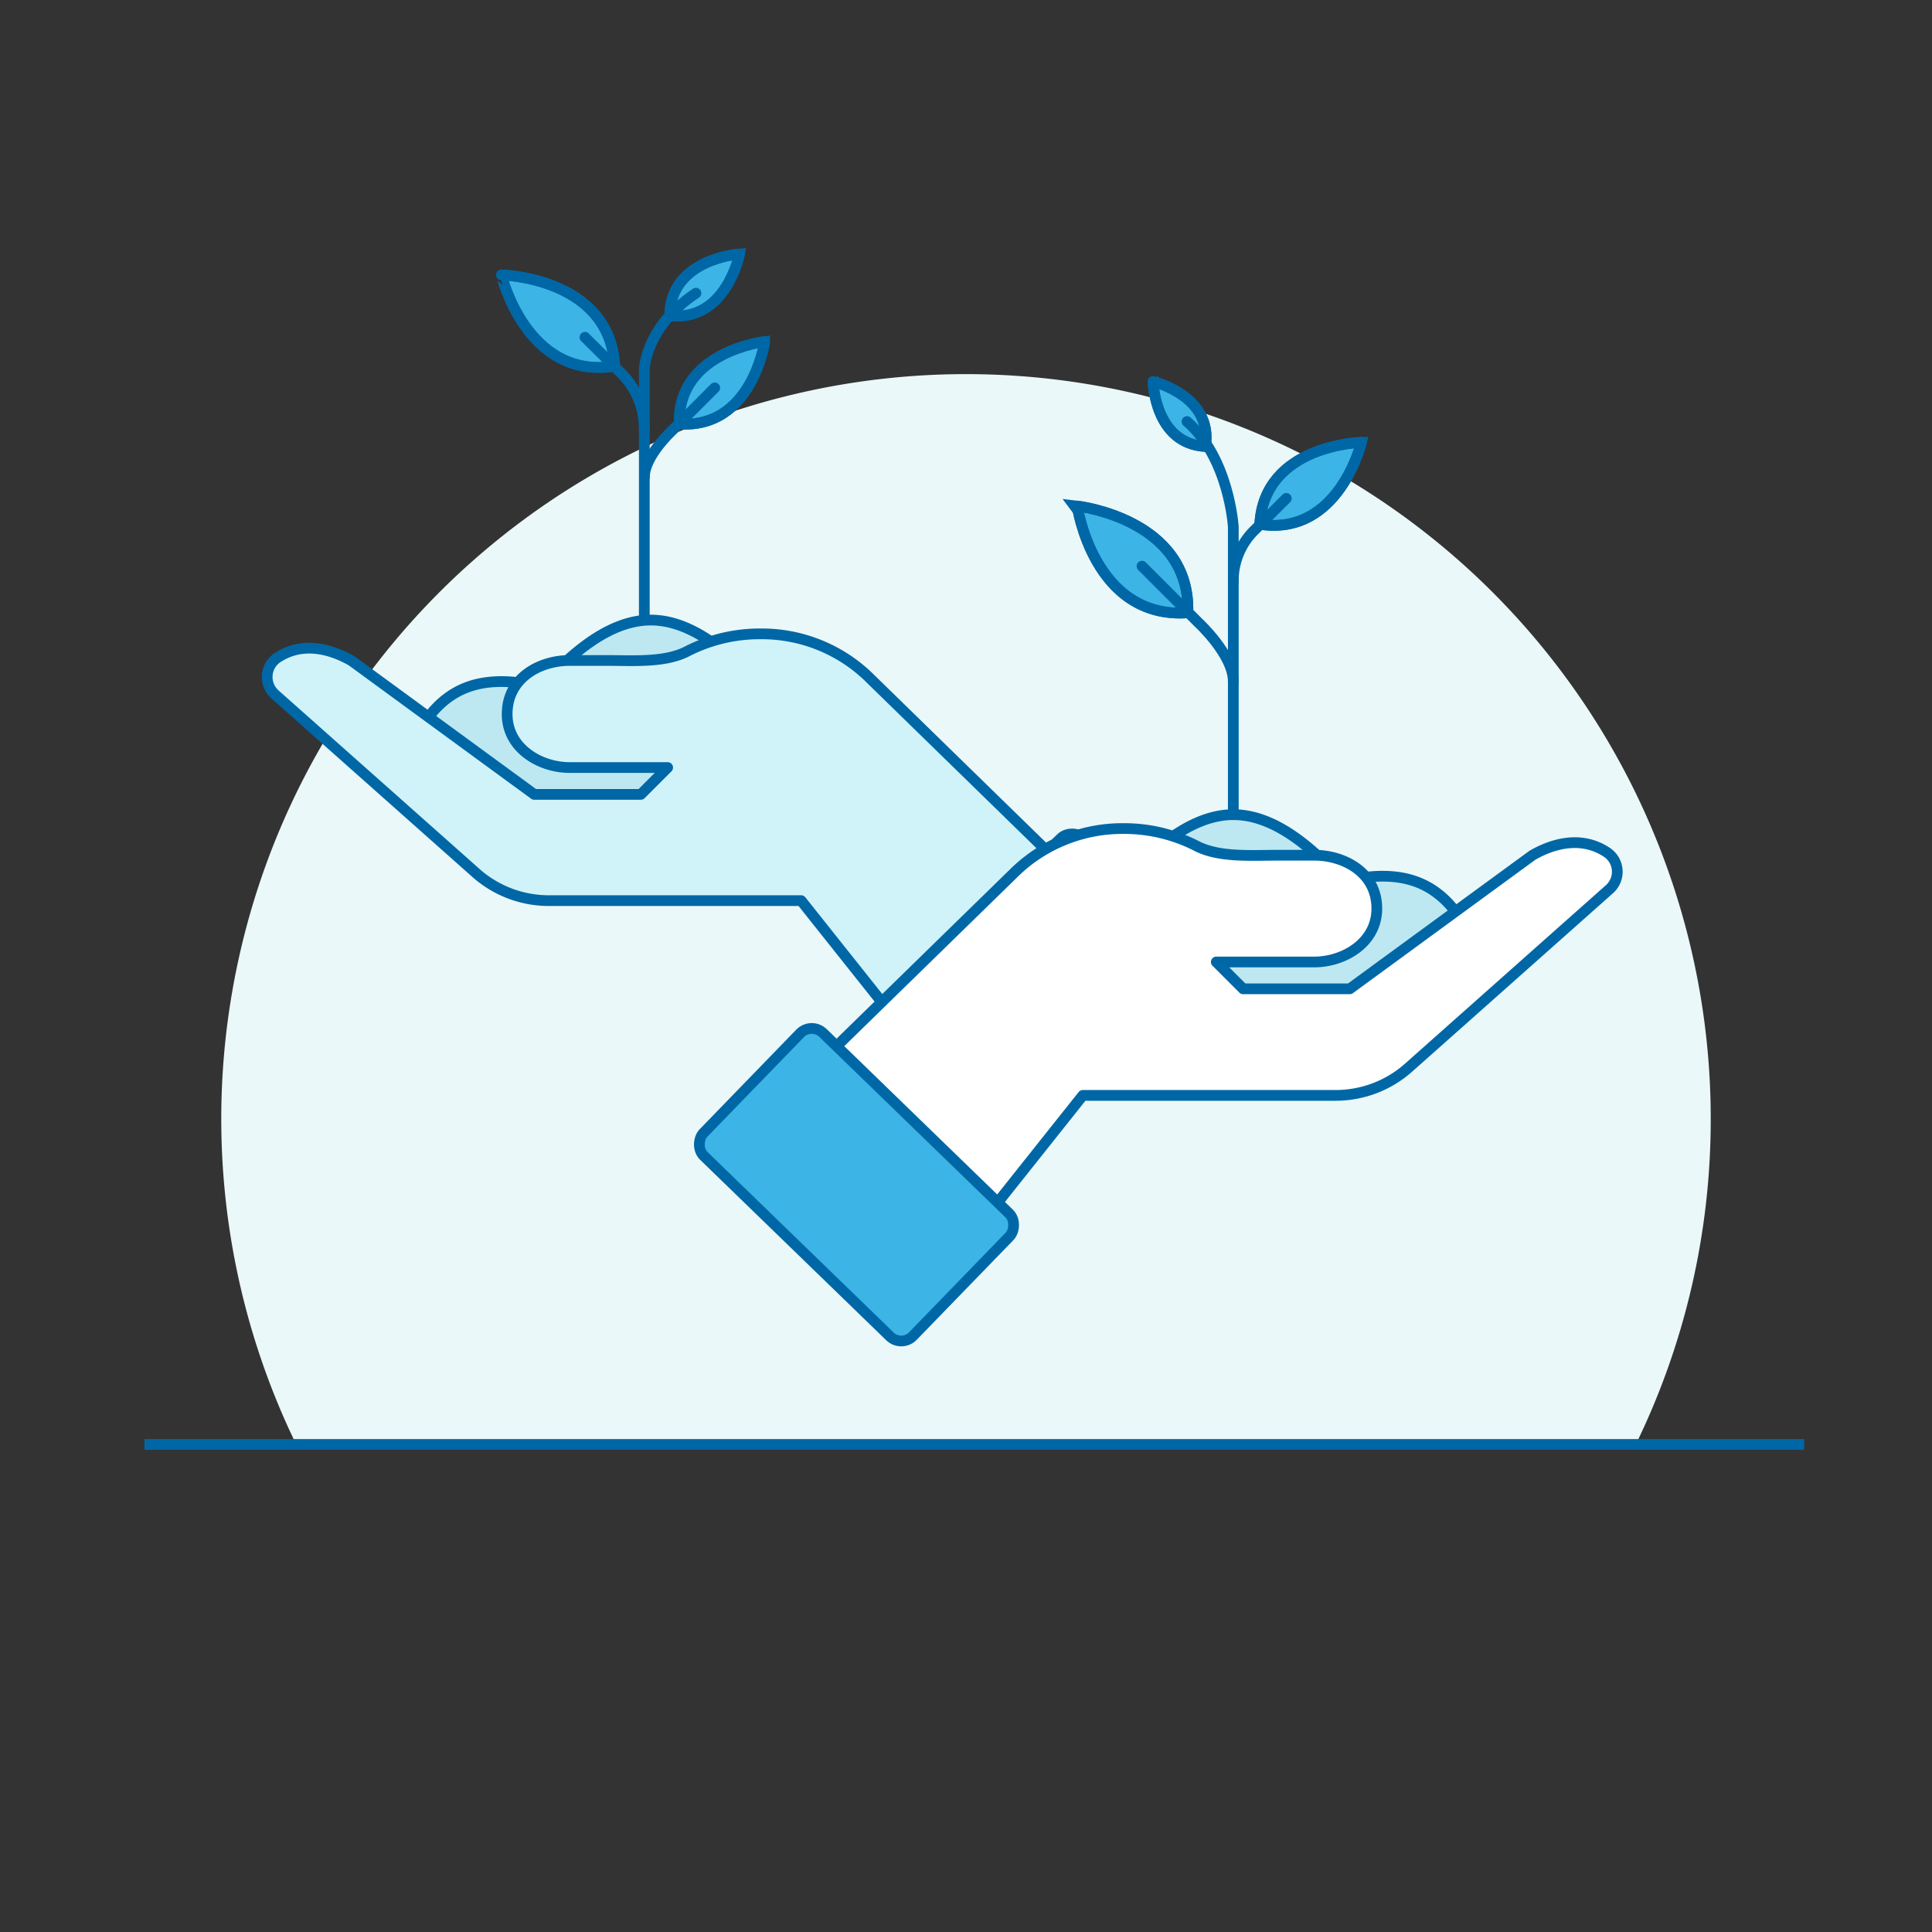 <svg id="Icon" xmlns="http://www.w3.org/2000/svg" viewBox="0 0 360 360"><rect x="0" y="0" width="360" height="360" fill="#333333" stroke="none"/><defs><style>.cls-1{fill:#eaf8f9;}.cls-2,.cls-4,.cls-5{fill:none;}.cls-2,.cls-3,.cls-4,.cls-5{stroke:#0067a6;stroke-width:2px;}.cls-2,.cls-3,.cls-5{stroke-miterlimit:10;}.cls-3,.cls-8{fill:#3cb4e5;}.cls-4{stroke-linejoin:round;}.cls-5{stroke-linecap:round;}.cls-6{fill:#bde8f2;}.cls-7{fill:#cff3f9;}.cls-9{fill:#fff;}</style></defs><path class="cls-1" d="M318.77,208.44A138.77,138.77,0,1,0,55.64,270.06H304.36A138.14,138.14,0,0,0,318.77,208.44Z"/><line class="cls-2" x1="336.18" y1="269.15" x2="26.92" y2="269.15"/><path class="cls-3" d="M124.8,58.81c10.54,1.2,13-11.48,13-11.48S124.91,48.15,124.8,58.81Z"/><path class="cls-4" d="M124.8,58.81c10.54,1.2,13-11.48,13-11.48S124.91,48.15,124.8,58.81Z"/><path class="cls-3" d="M114.55,68.23c-.93-16.59-21.12-17-21.12-17S98.07,70.85,114.55,68.23Z"/><path class="cls-4" d="M114.55,68.23c-.93-16.59-21.12-17-21.12-17S98.07,70.85,114.55,68.23Z"/><path class="cls-3" d="M126.59,79c-.45-13.53,15.91-15.35,15.91-15.35S140.16,79.92,126.59,79Z"/><path class="cls-4" d="M126.59,79c-.45-13.53,15.91-15.35,15.91-15.35S140.16,79.92,126.59,79Z"/><path class="cls-5" d="M120.06,121V68.78s.19-7.89,9.62-14.15"/><path class="cls-5" d="M120.06,80a14.65,14.65,0,0,0-4.56-10.7L109,62.85"/><path class="cls-5" d="M133.18,72.27l-8.09,8.1s-5,4.66-5,8.47"/><path class="cls-6" d="M93.47,127a24,24,0,0,1,7.23,1.12c5.09-5.6,12.41-12.58,20.57-12.58s15.49,7,20.57,12.58a24.1,24.1,0,0,1,7.24-1.12c8.4,0,15.78,4.34,20,21.69H73.42C77.69,131.29,85.06,127,93.47,127Z"/><path class="cls-4" d="M93.47,127a24,24,0,0,1,7.23,1.12c5.09-5.6,12.41-12.58,20.57-12.58s15.49,7,20.57,12.58a24.1,24.1,0,0,1,7.24-1.12c8.4,0,15.78,4.34,20,21.69H73.42C77.69,131.29,85.06,127,93.47,127Z"/><path class="cls-7" d="M51.22,129.38l37.46,33.28a20.48,20.48,0,0,0,13.6,5.16h47L167,190.1l29.83-29.83-34.56-33.72a28.68,28.68,0,0,0-20.61-8.44,29.66,29.66,0,0,0-13.45,3.17c-4.19,2.25-10.14,1.79-15.22,1.79h-6.85c-5.49,0-11.64,3.19-11.64,10,0,6.37,6.15,9.95,11.64,9.95h18.27l-5,5H99.55l-34-24.87c-2.71-1.56-8.6-4.18-14-.5A4.35,4.35,0,0,0,51.22,129.38Z"/><path class="cls-4" d="M51.22,129.38l37.46,33.28a20.48,20.48,0,0,0,13.6,5.16h47L167,190.1l29.83-29.83-34.56-33.72a28.68,28.68,0,0,0-20.61-8.44,29.66,29.66,0,0,0-13.45,3.17c-4.19,2.25-10.14,1.79-15.22,1.79h-6.85c-5.49,0-11.64,3.19-11.64,10,0,6.37,6.15,9.95,11.64,9.95h18.27l-5,5H99.55l-34-24.87c-2.71-1.56-8.6-4.18-14-.5A4.35,4.35,0,0,0,51.22,129.38Z"/><rect class="cls-8" x="164.3" y="168.5" width="54.35" height="31.9" rx="3.02" transform="translate(457.34 183.55) rotate(135.88)"/><rect class="cls-4" x="164.3" y="168.5" width="54.35" height="31.9" rx="3.02" transform="translate(457.34 183.55) rotate(135.88)"/><path class="cls-6" d="M257.61,163.27a23.67,23.67,0,0,0-7.23,1.12c-5.09-5.61-12.41-12.59-20.57-12.59s-15.49,7-20.58,12.59a23.67,23.67,0,0,0-7.23-1.12c-8.4,0-15.78,4.34-20,21.68h95.69C273.39,167.61,266,163.27,257.61,163.27Z"/><path class="cls-4" d="M257.61,163.27a23.67,23.67,0,0,0-7.23,1.12c-5.09-5.61-12.41-12.59-20.57-12.59s-15.49,7-20.58,12.59a23.67,23.67,0,0,0-7.23-1.12c-8.4,0-15.78,4.34-20,21.68h95.69C273.39,167.61,266,163.27,257.61,163.27Z"/><path class="cls-3" d="M224.61,83.2c-9.5-.53-9.75-12.1-9.75-12.1S226.12,73.76,224.61,83.2Z"/><path class="cls-4" d="M224.61,83.2c-9.5-.53-9.75-12.1-9.75-12.1S226.12,73.76,224.61,83.2Z"/><path class="cls-3" d="M234.74,97.69c.83-14.87,18.94-15.26,18.94-15.26S249.51,100,234.74,97.69Z"/><path class="cls-4" d="M234.74,97.69c.83-14.87,18.94-15.26,18.94-15.26S249.51,100,234.74,97.69Z"/><path class="cls-3" d="M221.34,114.19c.59-17.53-20.62-19.9-20.62-19.9S203.76,115.41,221.34,114.19Z"/><path class="cls-4" d="M221.34,114.19c.59-17.53-20.62-19.9-20.62-19.9S203.76,115.41,221.34,114.19Z"/><path class="cls-5" d="M229.81,151.79V98.19s-.75-12.77-8.63-19.64"/><path class="cls-5" d="M229.81,108.26a13.15,13.15,0,0,1,4.08-9.6l5.79-5.79"/><path class="cls-5" d="M212.8,105.5,223.29,116s6.52,6,6.52,11"/><path class="cls-9" d="M299.51,158.88c-5.41-3.67-11.31-1.06-14,.51l-34,24.86H231.64l-5-5h18.26c5.5,0,11.65-3.58,11.65-9.95,0-6.76-6.15-9.94-11.65-9.94h-6.84c-5.09,0-11,.45-15.22-1.79a29.55,29.55,0,0,0-13.46-3.18,28.76,28.76,0,0,0-20.61,8.44l-34.55,33.73,29.83,29.83,17.72-22.28h47A20.49,20.49,0,0,0,262.4,199l37.45-33.27A4.35,4.35,0,0,0,299.51,158.88Z"/><path class="cls-4" d="M299.51,158.88c-5.41-3.67-11.31-1.06-14,.51l-34,24.86H231.64l-5-5h18.26c5.5,0,11.65-3.58,11.65-9.95,0-6.76-6.15-9.94-11.65-9.94h-6.84c-5.09,0-11,.45-15.22-1.79a29.55,29.55,0,0,0-13.46-3.18,28.76,28.76,0,0,0-20.61,8.44l-34.55,33.73,29.83,29.83,17.72-22.28h47A20.49,20.49,0,0,0,262.4,199l37.45-33.27A4.35,4.35,0,0,0,299.51,158.88Z"/><rect class="cls-8" x="132.42" y="204.81" width="54.35" height="31.9" rx="3.02" transform="translate(198.71 -48.83) rotate(44.12)"/><rect class="cls-4" x="132.42" y="204.81" width="54.35" height="31.9" rx="3.02" transform="translate(198.71 -48.83) rotate(44.12)"/></svg>